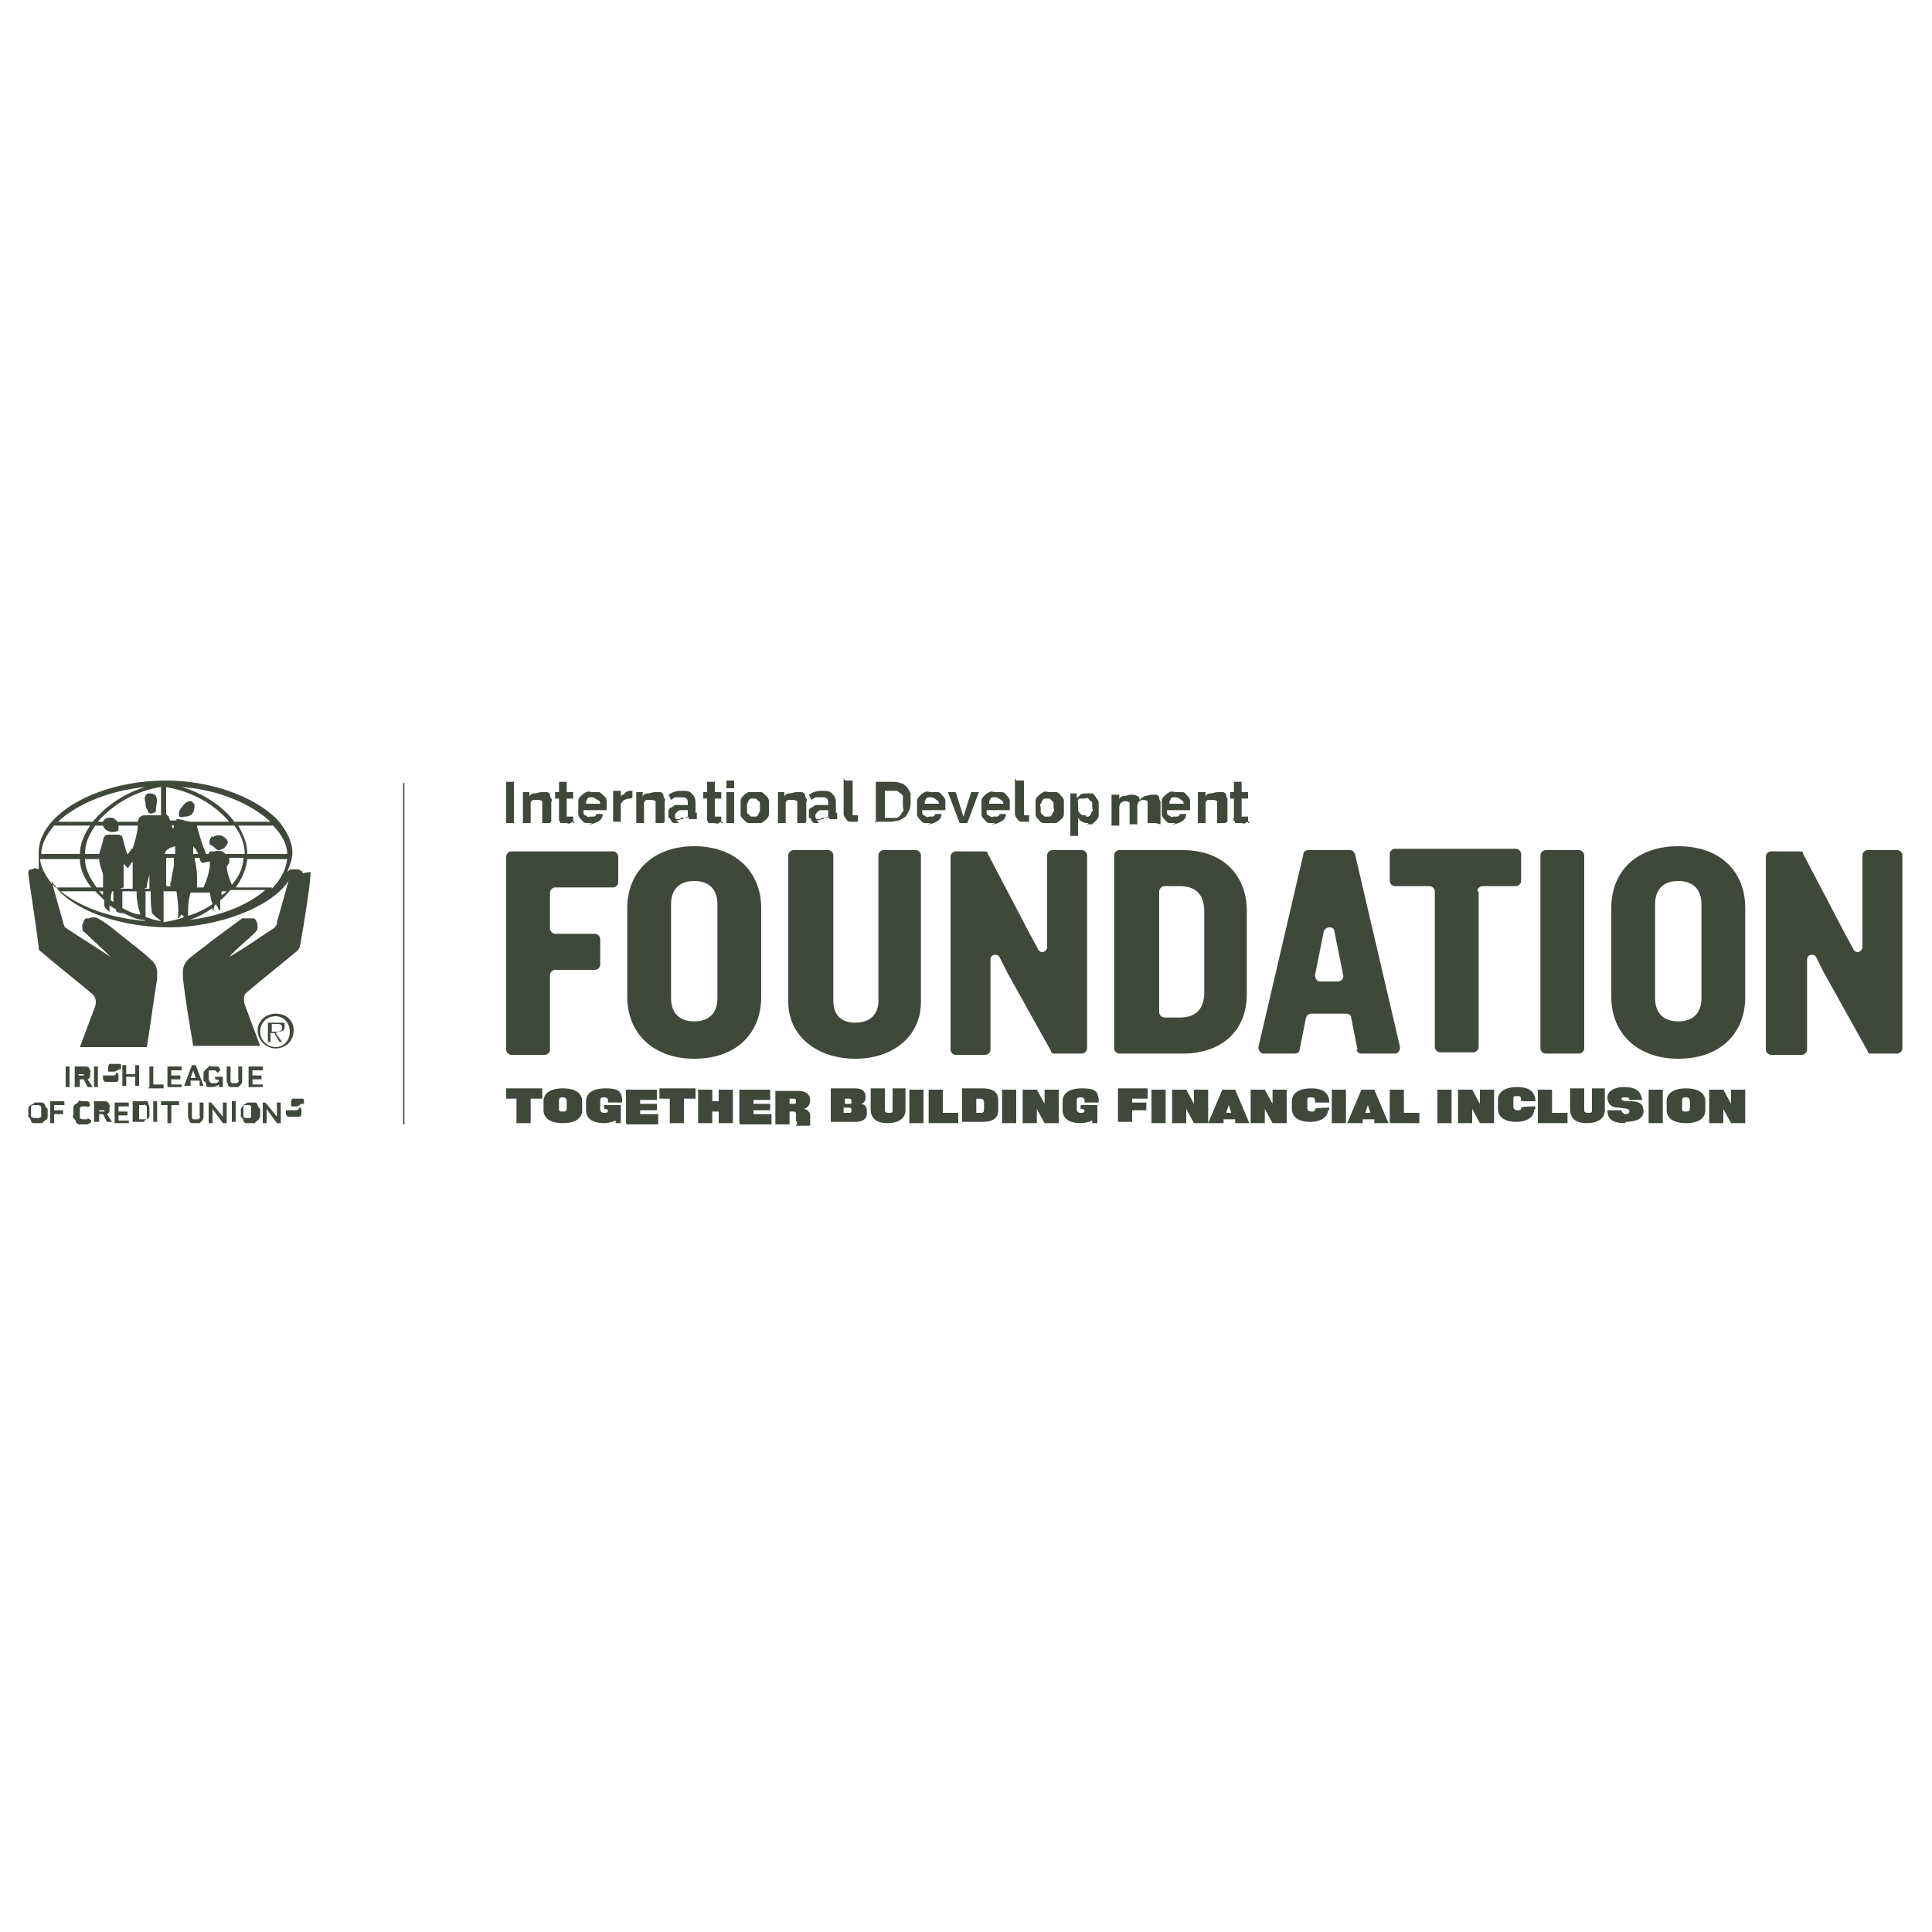 <svg xmlns="http://www.w3.org/2000/svg" viewBox="0 0 150 150"><defs><style>      .cls-1 {        fill: #40483c;      }    </style></defs><g><g id="Layer_2"><g id="Layer_1-2"><path class="cls-1" d="M39.3,63.9v-3.2h.6v3.2h-.6Z"></path><path class="cls-1" d="M42.7,63.9h-.6v-1.3c0-.2,0-.3,0-.4,0,0-.2-.1-.3-.1s-.1,0-.2,0c0,0-.1,0-.2,0,0,0-.1,0-.2.2,0,0,0,.1,0,.2v1.4h-.6v-2.4h.5v.4c0-.2.2-.3.4-.3.2,0,.3-.1.6-.1s.3,0,.4,0c0,0,.2.1.2.2,0,0,0,.2.1.3s0,.2,0,.3c0,0,0,1.5,0,1.5Z"></path><path class="cls-1" d="M44.6,63.8c0,0-.2,0-.3.1s-.2,0-.4,0-.2,0-.2,0c0,0-.1,0-.2,0,0,0,0-.1-.1-.2,0,0,0-.2,0-.3v-1.4h-.3v-.5h.3v-.8h.6v.8h.5v.5h-.5v1.2c0,0,0,.1,0,.2,0,0,0,0,.2,0s.1,0,.2,0c0,0,.1,0,.1,0v.5c.1,0,.1,0,.1,0Z"></path><path class="cls-1" d="M46,63.9c-.2,0-.4,0-.5,0-.2,0-.3-.2-.4-.3-.1-.1-.2-.2-.2-.4,0-.2,0-.3,0-.5s0-.3,0-.5c0-.2.1-.3.2-.4s.2-.2.4-.3.3,0,.5,0,.4,0,.5,0,.3.2.4.3.2.2.2.4c0,.2,0,.3,0,.5h0c0,.2,0,.2,0,.2h-1.8c0,0,0,.2,0,.2s0,.1.1.2c0,0,.1,0,.2.1s.2,0,.2,0c.1,0,.2,0,.3,0s.2-.1.2-.2h.5c0,.3-.2.5-.4.6-.2.1-.4.2-.7.2h0ZM46.6,62.5c0-.2,0-.3-.2-.4s-.3-.2-.4-.2-.2,0-.2,0c0,0-.1,0-.2.1,0,0,0,.1-.1.2,0,0,0,.2,0,.2h1.2Z"></path><path class="cls-1" d="M49,62c-.2,0-.3,0-.5.1-.1,0-.2.2-.3.3v1.4h-.6v-2.4h.6v.5c0,0,0-.2.2-.2,0,0,.1-.1.2-.2s.1,0,.2-.1c0,0,.1,0,.2,0h.1v.5h0Z"></path><path class="cls-1" d="M51.5,63.9h-.6v-1.3c0-.2,0-.3,0-.4,0,0-.2-.1-.3-.1s-.1,0-.2,0c0,0-.1,0-.2,0,0,0-.1,0-.2.2,0,0,0,.1,0,.2v1.4h-.6v-2.4h.5v.4c0-.2.2-.3.4-.3.2,0,.3-.1.6-.1s.3,0,.4,0c0,0,.2.1.2.2,0,0,0,.2.1.3s0,.2,0,.3c0,0,0,1.5,0,1.5Z"></path><path class="cls-1" d="M52.7,63.9c-.1,0-.2,0-.3,0s-.2,0-.3-.2-.1-.2-.2-.2c0,0,0-.2,0-.3s0-.2,0-.3c0,0,.1-.2.2-.2,0,0,.2-.1.3-.2.1,0,.3,0,.4,0s.2,0,.3,0c0,0,.2,0,.3,0h0c0-.3,0-.4-.1-.5s-.2-.1-.4-.1-.2,0-.4,0-.2.1-.4.2l-.2-.4c.3-.2.6-.3,1-.3s.6,0,.8.2.3.4.3.7v.7c0,0,0,.1,0,.1s0,0,.1,0v.5c0,0-.2,0-.3,0s-.2,0-.3,0c0,0,0-.1-.1-.2h0c-.1,0-.2.1-.4.2-.2,0-.3.1-.5.1h0ZM52.9,63.5c0,0,.2,0,.3,0s.2,0,.2-.1c0,0,0-.1,0-.2v-.3c0,0-.2,0-.2,0,0,0-.2,0-.2,0-.2,0-.3,0-.4.1,0,0-.2.2-.2.3s0,.2.1.3c0,0,.2,0,.3,0h0Z"></path><path class="cls-1" d="M56.1,63.8c0,0-.2,0-.3.1s-.2,0-.4,0-.2,0-.2,0c0,0-.1,0-.2,0,0,0,0-.1-.1-.2,0,0,0-.2,0-.3v-1.4h-.3v-.5h.3v-.8h.6v.8h.5v.5h-.5v1.2c0,0,0,.1,0,.2,0,0,0,0,.2,0s.1,0,.2,0c0,0,.1,0,.1,0v.5c.1,0,.1,0,.1,0Z"></path><path class="cls-1" d="M56.4,61.2v-.6h.6v.6h-.6ZM56.4,63.9v-2.4h.6v2.4h-.6Z"></path><path class="cls-1" d="M58.6,63.9c-.2,0-.4,0-.5,0s-.3-.2-.4-.3-.2-.2-.2-.4c0-.2,0-.3,0-.5s0-.3,0-.5.1-.3.2-.4.2-.2.4-.3c.2,0,.3,0,.5,0s.4,0,.5,0,.3.2.4.3.2.2.2.4c0,.2,0,.3,0,.5s0,.3,0,.5-.1.3-.2.4c-.1.1-.2.2-.4.3-.2,0-.3,0-.5,0h0ZM58,62.7c0,.1,0,.2,0,.3s0,.2.1.2c0,0,.1.1.2.2,0,0,.2,0,.2,0s.2,0,.2,0c0,0,.1,0,.2-.2,0,0,0-.1.1-.2,0,0,0-.2,0-.3s0-.2,0-.3c0,0,0-.2-.1-.2,0,0-.1-.1-.2-.2,0,0-.2,0-.2,0s-.2,0-.2,0c0,0-.1,0-.2.2s0,.1-.1.2c0,0,0,.2,0,.3h0Z"></path><path class="cls-1" d="M62.5,63.9h-.6v-1.3c0-.2,0-.3,0-.4,0,0-.2-.1-.3-.1s-.1,0-.2,0c0,0-.1,0-.2,0,0,0-.1,0-.2.2,0,0,0,.1,0,.2v1.4h-.6v-2.4h.5v.4c0-.2.2-.3.4-.3.2,0,.3-.1.6-.1s.3,0,.4,0c0,0,.2.1.2.2,0,0,0,.2.1.3s0,.2,0,.3c0,0,0,1.5,0,1.5Z"></path><path class="cls-1" d="M63.6,63.9c-.1,0-.2,0-.3,0s-.2,0-.3-.2-.1-.2-.2-.2c0,0,0-.2,0-.3s0-.2,0-.3c0,0,.1-.2.2-.2,0,0,.2-.1.3-.2.1,0,.3,0,.4,0s.2,0,.3,0c0,0,.2,0,.3,0h0c0-.3,0-.4-.1-.5s-.2-.1-.4-.1-.2,0-.4,0-.2.1-.4.2l-.2-.4c.3-.2.6-.3,1-.3s.6,0,.8.2c.2.2.3.4.3.7v.7c0,0,0,.1,0,.1s0,0,.1,0v.5c0,0-.2,0-.3,0s-.2,0-.3,0c0,0,0-.1-.1-.2h0c-.1,0-.2.1-.4.2-.2,0-.3.1-.5.1h0ZM63.8,63.5c0,0,.2,0,.3,0,0,0,.2,0,.2-.1,0,0,0-.1,0-.2v-.3c0,0-.2,0-.2,0s-.2,0-.2,0c-.2,0-.3,0-.4.1,0,0-.2.2-.2.3s0,.2.1.3c0,0,.2,0,.3,0h0Z"></path><path class="cls-1" d="M65.6,60.6h.6v2.5c0,0,0,.2,0,.2,0,0,0,0,.2,0s0,0,.1,0c0,0,0,0,.1,0v.5s0,0-.2,0c-.1,0-.2,0-.3,0-.2,0-.3,0-.4-.2,0,0-.2-.2-.2-.4v-2.8h0Z"></path><path class="cls-1" d="M68,63.9v-3.2h1.2c.3,0,.5,0,.7.1.2,0,.4.2.5.3s.2.3.3.5c0,.2,0,.4,0,.6s0,.5-.1.7-.2.4-.3.5-.3.2-.5.3c-.2,0-.4.1-.7.1h-1.2ZM70.1,62.3c0-.2,0-.3,0-.4,0-.1,0-.2-.2-.3,0,0-.2-.2-.3-.2-.1,0-.2,0-.4,0h-.5v2.1h.5c.2,0,.3,0,.4,0,.1,0,.2-.1.3-.2s.1-.2.2-.3,0-.3,0-.4Z"></path><path class="cls-1" d="M72.3,63.9c-.2,0-.4,0-.5,0-.2,0-.3-.2-.4-.3-.1-.1-.2-.2-.2-.4,0-.2,0-.3,0-.5s0-.3,0-.5c0-.2.1-.3.2-.4s.2-.2.4-.3.3,0,.5,0,.4,0,.5,0c.2,0,.3.2.4.3s.2.2.2.4c0,.2,0,.3,0,.5h0c0,.2,0,.2,0,.2h-1.8c0,0,0,.2,0,.2s0,.1.1.2c0,0,.1,0,.2.1s.2,0,.2,0c.1,0,.2,0,.3,0,.1,0,.2-.1.2-.2h.5c0,.3-.2.5-.4.6-.2.1-.4.2-.7.2h0ZM72.9,62.5c0-.2,0-.3-.2-.4-.1-.1-.3-.2-.4-.2s-.2,0-.2,0c0,0-.1,0-.2.1,0,0,0,.1-.1.2,0,0,0,.2,0,.2,0,0,1.2,0,1.2,0Z"></path><path class="cls-1" d="M74.5,63.9l-.9-2.4h.6l.6,1.9.6-1.9h.6l-.9,2.4h-.7Z"></path><path class="cls-1" d="M77.3,63.9c-.2,0-.4,0-.5,0-.2,0-.3-.2-.4-.3-.1-.1-.2-.2-.2-.4s0-.3,0-.5,0-.3,0-.5c0-.2.1-.3.2-.4s.2-.2.4-.3.3,0,.5,0,.4,0,.5,0c.2,0,.3.2.4.3s.2.2.2.4c0,.2,0,.3,0,.5h0c0,.2,0,.2,0,.2h-1.8c0,0,0,.2,0,.2s0,.1.1.2c0,0,.1,0,.2.1s.2,0,.2,0c.1,0,.2,0,.3,0,.1,0,.2-.1.2-.2h.5c0,.3-.2.5-.4.6-.2.1-.4.2-.7.2h0ZM77.9,62.5c0-.2,0-.3-.2-.4-.1-.1-.3-.2-.4-.2s-.2,0-.2,0c0,0-.1,0-.2.1,0,0,0,.1-.1.2,0,0,0,.2,0,.2,0,0,1.2,0,1.2,0Z"></path><path class="cls-1" d="M78.9,60.6h.6v2.5c0,0,0,.2,0,.2,0,0,0,0,.2,0s0,0,.1,0c0,0,0,0,.1,0v.5s0,0-.2,0c-.1,0-.2,0-.3,0-.2,0-.3,0-.4-.2,0,0-.2-.2-.2-.4v-2.8h0Z"></path><path class="cls-1" d="M81.5,63.9c-.2,0-.4,0-.5,0-.2,0-.3-.2-.4-.3s-.2-.2-.2-.4c0-.2,0-.3,0-.5s0-.3,0-.5.1-.3.2-.4.2-.2.4-.3.3,0,.5,0,.4,0,.5,0c.2,0,.3.2.4.3s.2.2.2.4c0,.2,0,.3,0,.5s0,.3,0,.5-.1.3-.2.4c-.1.1-.2.2-.4.3-.2,0-.3,0-.5,0h0ZM80.8,62.7c0,.1,0,.2,0,.3,0,0,0,.2.1.2,0,0,.1.1.2.2,0,0,.2,0,.2,0s.2,0,.2,0c0,0,.1,0,.2-.2,0,0,0-.1.1-.2s0-.2,0-.3,0-.2,0-.3c0,0,0-.2-.1-.2,0,0-.1-.1-.2-.2,0,0-.2,0-.2,0s-.2,0-.2,0c0,0-.1,0-.2.2s0,.1-.1.2,0,.2,0,.3h0Z"></path><path class="cls-1" d="M84.5,63.9c-.2,0-.3,0-.5-.1s-.2-.2-.3-.3v1.4h-.6v-3.3h.5v.4c0-.1.2-.2.3-.3s.3-.1.5-.1.3,0,.4,0c.1,0,.2.2.3.3,0,.1.2.2.2.4,0,.2,0,.3,0,.5s0,.3,0,.5c0,.2-.1.3-.2.4s-.2.2-.3.3c-.1,0-.3,0-.4,0h0ZM84.3,63.4c0,0,.2,0,.2,0s.1,0,.2-.2c0,0,0-.1.1-.2s0-.2,0-.3,0-.2,0-.3c0,0,0-.2-.1-.2s-.1-.1-.2-.2-.2,0-.3,0-.1,0-.2,0c0,0-.1,0-.2,0,0,0,0,0-.1.1s0,0,0,.2v.6c0,.1.1.2.2.3s.2.1.4.1h0Z"></path><path class="cls-1" d="M89.7,63.9h-.6v-1.3c0-.2,0-.3,0-.4,0,0-.2-.1-.3-.1s-.2,0-.3.1c-.1,0-.2.2-.2.4v1.4h-.6v-1.3c0-.2,0-.3,0-.4,0,0-.2-.1-.3-.1s-.2,0-.3.1c-.1,0-.2.2-.2.4v1.4h-.6v-2.4h.6v.4c0-.2.2-.3.4-.3.2,0,.3-.1.5-.1s.3,0,.5.1c.1,0,.2.2.2.4,0-.2.2-.3.4-.4.2,0,.3-.1.5-.1s.3,0,.4,0c0,0,.2.1.2.2s0,.2.1.3c0,.1,0,.2,0,.3v1.5h0Z"></path><path class="cls-1" d="M91.3,63.9c-.2,0-.4,0-.5,0-.2,0-.3-.2-.4-.3-.1-.1-.2-.2-.2-.4,0-.2,0-.3,0-.5s0-.3,0-.5c0-.2.1-.3.2-.4s.2-.2.4-.3.3,0,.5,0,.4,0,.5,0c.2,0,.3.2.4.3s.2.2.2.4c0,.2,0,.3,0,.5h0c0,.2,0,.2,0,.2h-1.8c0,0,0,.2,0,.2s0,.1.1.2c0,0,.1,0,.2.1s.2,0,.2,0c.1,0,.2,0,.3,0,.1,0,.2-.1.2-.2h.5c0,.3-.2.5-.4.6-.2.1-.4.2-.7.2h0ZM91.9,62.5c0-.2,0-.3-.2-.4-.1-.1-.3-.2-.4-.2s-.2,0-.2,0c0,0-.1,0-.2.1,0,0,0,.1-.1.2,0,0,0,.2,0,.2,0,0,1.2,0,1.2,0Z"></path><path class="cls-1" d="M95.1,63.9h-.6v-1.3c0-.2,0-.3,0-.4,0,0-.2-.1-.3-.1s-.1,0-.2,0c0,0-.1,0-.2,0,0,0-.1,0-.2.2,0,0,0,.1,0,.2v1.4h-.6v-2.4h.6v.4c0-.2.2-.3.4-.3.2,0,.3-.1.6-.1s.3,0,.4,0c0,0,.2.1.2.2s0,.2.1.3c0,.1,0,.2,0,.3v1.5Z"></path><path class="cls-1" d="M97,63.8c0,0-.2,0-.3.1s-.2,0-.4,0-.2,0-.2,0c0,0-.1,0-.2,0,0,0,0-.1-.1-.2s0-.2,0-.3v-1.4h-.3v-.5h.3v-.8h.6v.8h.5v.5h-.5v1.2c0,0,0,.1,0,.2,0,0,0,0,.2,0s.1,0,.2,0c0,0,.1,0,.1,0v.5c.1,0,.1,0,.1,0Z"></path><path class="cls-1" d="M41.2,85.3v1.9h-1.1v-1.9h-.8v-.8h2.8v.8h-.8,0Z"></path><path class="cls-1" d="M45.2,86.2c0,.6-.5,1-1.5,1s-1.5-.4-1.5-1v-.7c0-.6.5-1,1.5-1s1.5.4,1.5,1c0,0,0,.2,0,.3v.3h0ZM44,85.5c0-.2-.1-.3-.3-.3s-.3,0-.3.3v.3c0,0,0,.3,0,.3,0,.2.1.2.3.2s.3,0,.3-.3v-.6h0Z"></path><path class="cls-1" d="M47.8,87.2v-.2c-.2.1-.6.2-.9.2-.8,0-1.4-.3-1.4-1,0,0,0-.2,0-.4v-.3c0-.6.5-1,1.5-1s1.2.2,1.3.8c0,0,0,.3,0,.3h-1.1s0-.1,0-.2c0-.1-.1-.2-.3-.2s-.3,0-.3.3v.3c0,0,0,.3,0,.3,0,.2.1.3.3.3s.3,0,.3-.2h0c0-.1-.3-.1-.3-.1v-.3h1.3v.6c0,.3,0,.8,0,.8h-.5Z"></path><path class="cls-1" d="M48.6,87.2v-2.6h2.4v.8h-1.3v.3h1.3v.5h-1.3v.3h1.4v.8h-2.4Z"></path><path class="cls-1" d="M53.1,85.3v1.9h-1.1v-1.9h-.8v-.8h2.8v.8h-.8,0Z"></path><path class="cls-1" d="M55.8,87.2v-.9h-.5v.9h-1.1v-2.6h1.1v.9h.5v-.9h1.1v2.6h-1.1Z"></path><path class="cls-1" d="M57.4,87.2v-2.6h2.4v.8h-1.3v.3h1.3v.5h-1.3v.3h1.4v.8h-2.4Z"></path><path class="cls-1" d="M61.9,87.2s0,0-.1-.2c0-.1,0-.4,0-.5,0-.2-.1-.2-.2-.2h-.3v1h-1.1v-2.6h1.8c.6,0,.9.3.9.7s-.2.6-.5.7h0c.3,0,.5.3.5.5,0,.2,0,.4,0,.6,0,0,0,.1,0,.2h0s-1.1,0-1.1,0h0ZM61.8,85.4c0,0,0-.1-.2-.1h-.3v.4h.3c.1,0,.2,0,.2-.1h0Z"></path><path class="cls-1" d="M67.3,86.5c0,.4-.4.6-.8.6h-2v-2.6h1.9c.6,0,.8.3.8.6h0v.2c0,.2-.2.4-.4.4.3,0,.5.2.5.5h0v.3h0ZM66.1,85.4c0,0,0-.1-.2-.1h-.3v.4h.3c.1,0,.2,0,.2,0,0,0,0,0,0,0h0c0,0,0,0,0,0ZM66.1,86.1c0,0,0-.1-.2-.1h-.4v.4h.4c.1,0,.2,0,.2-.1h0v-.2Z"></path><path class="cls-1" d="M68.9,87.2c-.9,0-1.3-.4-1.3-1.1v-1.6h1.1v1.6c0,.2,0,.3.3.3s.3,0,.3-.3v-1.6h1v1.7c0,.6-.5,1-1.4,1Z"></path><path class="cls-1" d="M70.6,87.2v-2.6h1.1v2.6h-1.1Z"></path><path class="cls-1" d="M72.1,87.2v-2.6h1.1v1.8h1.2v.8s-2.3,0-2.3,0Z"></path><path class="cls-1" d="M77.5,86.2c0,.6-.4.9-1.2.9h-1.6v-2.6h1.6c.8,0,1.2.3,1.2.9,0,0,0,.2,0,.4s0,.4,0,.4h0ZM76.4,85.6c0-.2-.1-.3-.3-.3h-.3v1.1h.3c.2,0,.3,0,.3-.3v-.2c0,0,0-.2,0-.2Z"></path><path class="cls-1" d="M77.8,87.2v-2.6h1.1v2.6h-1.1Z"></path><path class="cls-1" d="M81.1,87.2l-.6-1.1v1.1h-1.1v-2.6h1.1l.6,1.1v-1.1h1.1v2.6h-1.1Z"></path><path class="cls-1" d="M84.8,87.2v-.2c-.2.1-.6.2-.9.2-.8,0-1.4-.3-1.4-1,0,0,0-.2,0-.4v-.3c0-.6.5-1,1.5-1s1.2.2,1.3.8c0,0,0,.3,0,.3h-1.1s0-.1,0-.2c0-.1-.1-.2-.3-.2s-.3,0-.3.3v.3c0,0,0,.3,0,.3,0,.2.1.3.3.3s.3,0,.3-.2h0c0-.1-.3-.1-.3-.1v-.3h1.3v.6c0,.3,0,.8,0,.8h-.5Z"></path><path class="cls-1" d="M87.9,85.3v.3h1.1v.6h-1.1v.9h-1.1v-2.6h2.3v.8h-1.2Z"></path><path class="cls-1" d="M89.4,87.2v-2.6h1.1v2.6h-1.1Z"></path><path class="cls-1" d="M92.7,87.2l-.6-1.1v1.1h-1.1v-2.6h1.1l.6,1.1v-1.1h1.1v2.6h-1.1Z"></path><path class="cls-1" d="M95.9,87.2v-.3h-.9v.3h-1.2l1.1-2.6h1l1.1,2.6h-1.1ZM95.4,85.8l-.2.6h.4l-.2-.6Z"></path><path class="cls-1" d="M98.8,87.2l-.6-1.1v1.1h-1.1v-2.6h1.1l.6,1.1v-1.1h1.1v2.6h-1.1Z"></path><path class="cls-1" d="M103.1,86.2c0,.5-.5.9-1.4.9s-1.4-.4-1.4-1c0,0,0-.2,0-.3v-.3c0-.6.5-1,1.5-1s1.3.4,1.4.9c0,0,0,.2,0,.2h-1.1c0-.3,0-.4-.3-.4s-.3,0-.3.3v.5c0,.2.1.3.3.3s.3,0,.3-.2h0c0-.1,1.1-.1,1.1-.1v.2h0Z"></path><path class="cls-1" d="M103.4,87.2v-2.6h1.1v2.6h-1.1Z"></path><path class="cls-1" d="M106.7,87.2v-.3h-.9v.3h-1.2l1.1-2.6h1l1.1,2.6h-1.1ZM106.2,85.8l-.2.6h.4l-.2-.6Z"></path><path class="cls-1" d="M107.9,87.2v-2.6h1.1v1.8h1.2v.8s-2.3,0-2.3,0Z"></path><path class="cls-1" d="M111.6,87.2v-2.6h1.1v2.6h-1.1Z"></path><path class="cls-1" d="M114.9,87.2l-.6-1.1v1.1h-1.1v-2.6h1.1l.6,1.1v-1.1h1.1v2.6h-1.1Z"></path><path class="cls-1" d="M119.1,86.2c0,.5-.5.9-1.4.9s-1.4-.4-1.4-1v-.7c0-.6.5-1,1.5-1s1.3.4,1.4.9c0,0,0,.2,0,.2h-1.1c0-.3,0-.4-.3-.4s-.3,0-.3.3v.5c0,.2.1.3.3.3s.3,0,.3-.2h0c0-.1,1.1-.1,1.1-.1v.2h0Z"></path><path class="cls-1" d="M119.4,87.2v-2.6h1.1v1.8h1.2v.8s-2.3,0-2.3,0Z"></path><path class="cls-1" d="M123.2,87.2c-.9,0-1.3-.4-1.3-1.1v-1.6h1.1v1.6c0,.2,0,.3.3.3s.3,0,.3-.3v-1.6h1v1.7c0,.6-.5,1-1.4,1Z"></path><path class="cls-1" d="M126.2,87.2c-1,0-1.4-.3-1.4-1h1.1c0,.2.2.3.3.3s.3,0,.3-.2,0-.2-.8-.3c-.7,0-.9-.4-.9-.8s.4-.8,1.3-.8,1.3.3,1.4,1h-1c0-.2-.1-.2-.3-.2s-.3,0-.3.1c0,.1,0,.2.7.2.8,0,1,.3,1,.8s-.5.8-1.4.8h0Z"></path><path class="cls-1" d="M128,87.2v-2.6h1.1v2.6s-1.1,0-1.1,0Z"></path><path class="cls-1" d="M132.4,86.2c0,.6-.5,1-1.5,1s-1.5-.4-1.5-1v-.7c0-.6.5-1,1.5-1s1.5.4,1.5,1c0,0,0,.2,0,.3v.3h0ZM131.2,85.5c0-.2-.1-.3-.3-.3s-.3,0-.3.3v.3c0,0,0,.3,0,.3,0,.2.1.2.3.2s.3,0,.3-.3v-.6h0Z"></path><path class="cls-1" d="M134.4,87.2l-.6-1.1v1.1h-1.1v-2.6h1.1l.6,1.1v-1.1h1.1v2.6h-1.1Z"></path><path class="cls-1" d="M21.4,78.9c.6,0,1.1.5,1.1,1.2s-.5,1.2-1.1,1.2-1.2-.5-1.2-1.2.5-1.2,1.2-1.2M21.4,78.7c-.8,0-1.4.6-1.4,1.3s.6,1.4,1.4,1.4,1.4-.6,1.4-1.4-.6-1.3-1.4-1.3M21.6,80.1c.3,0,.5-.1.5-.4s0-.3-.2-.3c-.1,0-.2,0-.4,0h-.7v1.5h.2v-.7h.3l.4.7h.2l-.5-.7h0ZM21.1,80v-.5h.4c.2,0,.4,0,.4.3s-.3.3-.5.3c0,0-.3,0-.3,0Z"></path><path class="cls-1" d="M14.3,63.4c.2,0,.4,0,.6-.2.2-.2.2-.5.2-.7,0-.1-.2-.3-.3-.3-.3,0-.5.2-.7.5-.1.1-.2.3-.2.4,0,.1,0,.3,0,.3.1,0,.2.1.4,0M11.5,63c0,.2.3.2.4.1.1,0,.2,0,.2-.2,0-.4.2-.7,0-1.1-.1-.2-.4-.2-.6-.2-.3.1-.3.5-.2.7,0,.2,0,.4.1.5M16.5,64.9c-.2.2-.3.4-.2.7,0,0,.2,0,.2.1.1,0,.2.2.4.3.1,0,.2,0,.4-.1.1,0,.2-.2.3-.3.2-.2,0-.5-.2-.6-.2-.2-.6-.2-.9,0M23.5,67.8c0-.2-.2-.2-.3-.3-.2,0-.4,0-.6,0-.1,0-.2.1-.3.2.2-.5.4-1,.4-1.5,0-.8-.4-1.7-1.2-2.6-1.8-1.8-5.2-3-8.6-3-5.3,0-9.9,2.6-9.9,5.6s.1,1,.3,1.5c0,0-.2-.2-.2-.2-.2,0-.4-.2-.6,0-.2,0-.3,0-.3.3,0,.3.6,4,.8,5.7,0,.2,0,.3.2.4,1.4,1.2,2.7,2.2,4,3.3.2.2.3.5.2.9,0,0-1.2,3.2-1.2,3.2h5.2c.3-1.8.5-3.5.8-5.3,0-.2,0-.4,0-.5,0-.4-.2-.8-.5-1-.6-.6-1.2-1-1.8-1.5-.8-.6-1.4-1.2-2.3-1.7-.2-.1-.5-.1-.7,0,0,0-.1,0-.2,0,0,0-.2.1-.2.2,0,.2-.2.3-.1.5,0,.2,0,.3.2.4.7.7,1.3,1.2,2,1.9,0,0,0,.1,0,0-1.2-.8-2.2-1.4-3.4-2.2,0,0-.2-.1-.2-.2,0,0-.1-.2-.1-.3-.3-1.1-.6-2.1-.9-3.2.2.3.4.5.6.8,1.7,1.7,5,2.8,8.6,2.8s7.8-1.5,9.2-3.6c-.3,1.1-.6,2.1-.9,3.2,0,.1,0,.2-.1.3,0,0-.1.2-.2.2-1.2.8-2.2,1.5-3.4,2.2,0,0-.1,0,0,0,.6-.7,1.3-1.2,2-1.9.1-.1.2-.2.2-.4,0-.2,0-.3-.1-.5,0,0-.1-.2-.2-.2,0,0-.1,0-.2,0-.2,0-.5,0-.7,0-.8.6-1.5,1.1-2.3,1.7-.6.5-1.2.9-1.8,1.4-.3.3-.5.6-.5,1,0,.2,0,.4,0,.5.2,1.8.5,3.5.8,5.3,1.7,0,3.5,0,5.2,0,0,0-1.2-3.2-1.2-3.2-.1-.4-.1-.7.1-.9,1.4-1.2,2.7-2.2,4-3.3.1-.1.2-.3.2-.4.3-1.6.9-5.4.8-5.7M11.3,61.1c-1.7.5-3.1,1.5-4.1,2.7h-2.7c1.4-1.3,3.8-2.4,6.8-2.7M10.6,69.2c0,.6.1,1.2.3,1.8h0c-.5,0-1-.3-1.4-.5,0-.1,0-.2,0-.4,0-.3,0-.6,0-.9h0s1.1,0,1.1,0h0ZM9.6,68.9c0-.6,0-1.2,0-1.8,0,0,0,0,0,0,.1,0,.2.2.3.3,0,0,0,0,0,0,.1,0,.1-.2.2-.2,0-.1.1-.2.2-.3,0,.1,0,.3,0,.4,0,.6,0,1.2,0,1.7h-1ZM10.2,65.9c0,0-.2.4-.3.4s0-.1-.1-.2c-.1-.4-.2-.7-.3-1.1,0-.1-.2-.2-.3-.2-.3,0-.5,0-.8,0-.3,0-.4.3-.4.5-.1.3-.2.7-.3,1h-1.1c0-.8.3-1.5.8-2.2h.6c.1.3.3.4.6.5.2,0,.6,0,.6-.2,0,0,0-.2,0-.3h1.5c0,.4-.2,1.2-.4,1.8M8.9,70.1c-.1,0-.2-.2-.3-.2,0-.2,0-.4.1-.7,0,0,0,0,0,0h.1s0,0,0,0c0,.3,0,.6,0,.9M8,69.2c0,0,0,.2,0,.3,0,0-.2-.2-.3-.3h.3ZM7.5,68.9c-.5-.7-.9-1.4-.9-2.2h1.1c0,.4.2.8.3,1.2,0,0,0,.2,0,.2,0,.3,0,.5,0,.8,0,0-.5,0-.5,0ZM3.2,66.3c0-.7.4-1.5,1-2.2h2.8c-.5.7-.8,1.5-.8,2.2h0s-3.1,0-3.1,0h0M4.3,68.9c-.7-.7-1.1-1.5-1.2-2.2h3.1c0,.8.4,1.6.9,2.2h-2.8ZM4.7,69.2h2.7c.2.2.4.4.7.7,0,.2,0,.3,0,.4,0,.2.3.4.4.5,0-.2,0-.3,0-.5.2.1.3.2.5.3,0,0,0,.2.1.2.2.1.3.1.5.1.4.2.8.4,1.3.5,0,0,0,0,0,0,.1,0,.3,0,.4.1-2.7-.2-5.2-1.1-6.7-2.4M12.5,71.5c-.4,0-.8-.2-1.2-.3,0,0,0,0,0,0,0-.5,0-1,0-1.5,0-.2,0-.3,0-.5h.4c0,.6,0,1.1.1,1.7.2.2.4.4.6.5h0c0,0,0,0,0,0ZM11.4,68.9c0-.3.1-.6.2-1,0,0,0,0,0,0,0,0,0,.2,0,.3,0,.3,0,.5,0,.8h-.4ZM12.5,63.3c-.4,0-.8,0-1.2,0-.2,0-.3,0-.5.2,0,0-.1.2-.1.3h-1.6c-.1-.2-.4-.4-.7-.3-.2,0-.4.2-.4.3h-.4c1.1-1.3,2.9-2.4,4.9-2.7v2.2h0ZM21.2,64.1c.7.7,1.1,1.5,1.1,2.2h0s-3.1,0-3.1,0h0c0-.8-.3-1.5-.7-2.2h2.8s0,0,0,0ZM17.6,67.3c0,0,.1-.2.2-.3,0-.1,0-.2,0-.4h1.1c0,.8-.4,1.5-.9,2.1-.2-.5-.4-1-.4-1.5M17.6,69.2c-.1.1-.2.2-.4.3,0-.1,0-.2,0-.3,0,0,0,0,.2,0,0,0,.2,0,.2,0ZM17.5,66.3s0,0,0,0c0,0-.1-.1-.2-.2-.2,0-.4-.1-.6,0-.1,0-.2,0-.3,0s-.2.1-.2.2h-.2c-.3-.7-.5-1.4-.7-2.1,0,0,0,0,0-.1h2.9c.5.7.8,1.4.8,2.2h-1.3s0,0,0,0ZM15.3,68.5c0-.1,0-.2,0-.4,0-.5-.1-1-.2-1.5h.4c0,0,0,.2.1.3.1.2.4,0,.6,0,0,0,.1,0,.1,0,0,.7-.2,1.3-.5,2h-.7c0,0,.1,0,.2,0,0,0,0-.2,0-.3M15,66.3c0-.2,0-.4,0-.6,0,0,0,0,0,0,0,0,.1.2.2.2,0,.1.1.2.2.4,0,0-.3,0-.3,0ZM16.3,69.2c0,.3.1.7.2,1-.6.4-1.2.7-1.9.9,0-.6,0-1.2.2-1.8h0c0,0,1.6,0,1.6,0h0ZM21,63.8h-2.8c-.9-1.2-2.4-2.2-4.1-2.7,2.8.2,5.4,1.3,6.9,2.7M12.8,61.1c2.1.3,3.9,1.4,5,2.7h-2.8s0,0-.1,0c-.4,0-.8-.2-1.1-.2,0,0,0,0-.1,0,0,0,0,0,0,.1h-.5c0-.1-.1-.2-.1-.3,0,0-.1-.1-.2-.2v-2.2h0ZM13.5,64.1s0,0,0,.1c0,0,0,.1-.1.1,0,0,0-.1-.1-.2,0,0,.3,0,.3,0ZM12.8,66.3c0-.3.4-.5.8-.6,0,0,0,0,0,0,0,0,0,.3,0,.6h-.8s0,0,0,0ZM12.8,66.6h.7c0,.2,0,.4,0,.5,0,.3-.2,1-.2,1.2,0,.2-.2.4,0,.5.1,0,.2,0,.4,0h-.8v-2.2h0ZM12.8,69.2h.9c.1.7.2,1.4.1,2.1.1,0,.2-.2.3-.3,0,0,.1.1.2.2-.5.2-1,.3-1.6.4v-2.4h0ZM14.1,71.6c.9-.2,1.7-.6,2.4-1.1h0c0,0,0,.2,0,.2s.1,0,.1-.1c0-.1,0-.3.2-.4h0c0,0,0,.2.1.2,0,0,0,.2.2.3,0-.2,0-.5,0-.8.3-.2.5-.5.8-.8h2.7c-1.5,1.3-3.9,2.2-6.7,2.4M21.1,68.9h0s-2.8,0-2.8,0c.5-.7.8-1.4.9-2.2h3.1c-.1.8-.5,1.6-1.2,2.3"></path><path class="cls-1" d="M5.1,84.4v-1.6h.3v1.6h-.3Z"></path><path class="cls-1" d="M5.8,84.4v-1.6h.7c0,0,.1,0,.2,0,0,0,.1,0,.2.1s0,.1.1.2,0,.1,0,.2c0,.1,0,.2,0,.3,0,0-.1.2-.2.2l.4.6h-.4l-.3-.6h-.3v.6h-.3,0ZM6.1,83.5h.4s0,0,0,0c0,0,0,0,0,0,0,0,0,0,0,0,0,0,0,0,0,0s0,0,0-.1c0,0,0,0,0,0,0,0,0,0,0,0,0,0,0,0,0,0h-.4s0,.5,0,.5Z"></path><path class="cls-1" d="M7.3,84.4v-1.6h.3v1.6h-.3Z"></path><path class="cls-1" d="M8.9,83.2s0,0,0,0c0,0,0,0-.1,0,0,0,0,0-.1,0,0,0-.1,0-.1,0,0,0-.1,0-.2,0,0,0,0,0,0,.1s0,0,0,0c0,0,0,0,0,0s0,0,.1,0c0,0,.1,0,.2,0,0,0,.1,0,.2,0,0,0,.1,0,.2,0,0,0,0,0,.1.1,0,0,0,.1,0,.2s0,.2,0,.2c0,0,0,.1-.1.2,0,0-.1,0-.2,0,0,0-.1,0-.2,0-.1,0-.2,0-.4,0s-.2,0-.3-.2v-.3c.1,0,.2,0,.2,0,0,0,0,0,.1,0,0,0,.1,0,.2,0,0,0,.1,0,.2,0,.2,0,.3,0,.3-.2s0,0,0,0c0,0,0,0,0,0,0,0,0,0-.1,0,0,0-.1,0-.2,0,0,0-.1,0-.2,0s-.1,0-.1,0c0,0,0,0,0-.1s0,0,0-.2,0-.2,0-.2,0-.1.1-.2c0,0,.1,0,.2,0s.1,0,.2,0c.1,0,.2,0,.3,0,.1,0,.2,0,.2.1v.3c-.1,0-.1,0-.1,0Z"></path><path class="cls-1" d="M10.8,82.7v1.6h-.3v-.7h-.7v.7h-.3v-1.6h.3v.7h.7v-.7h.3Z"></path><path class="cls-1" d="M11.6,84.4v-1.6h.3v1.4h.8v.3h-1.2Z"></path><path class="cls-1" d="M14.1,84.1v.3h-1.1v-1.6h1.1v.3h-.8v.4h.7v.3h-.7v.4h.8Z"></path><path class="cls-1" d="M14.9,82.7h.3l.6,1.6h-.3v-.4h-.7v.4h-.5s.6-1.6.6-1.6ZM15.2,83.7l-.2-.6-.2.6h.5Z"></path><path class="cls-1" d="M17,84.2c-.1.1-.3.2-.5.2s-.2,0-.3,0-.2,0-.2-.2-.1-.2-.2-.3c0,0,0-.2,0-.3s0-.2,0-.3.1-.2.2-.3.2-.1.2-.2.2,0,.3,0,.3,0,.4,0c.1,0,.2.2.2.3l-.2.2c0,0-.1-.1-.2-.2,0,0-.2,0-.2,0s-.1,0-.2,0c0,0-.1,0-.1.1,0,0,0,.1,0,.2s0,.1,0,.2,0,.2,0,.2c0,0,0,.1.1.2,0,0,0,0,.1.1,0,0,.1,0,.2,0,.2,0,.3,0,.4-.2h0c0-.1-.3-.1-.3-.1v-.2h.6v.8h-.3v-.2h0Z"></path><path class="cls-1" d="M18.2,84.1c0,0,.1,0,.2,0,0,0,0,0,.1-.1s0-.1,0-.2c0,0,0-.1,0-.2v-.8h.3v.8c0,.1,0,.2,0,.3s0,.2-.1.3c0,0-.1.1-.2.2,0,0-.2,0-.3,0s-.2,0-.3,0-.2-.1-.2-.2c0,0-.1-.2-.1-.3,0,0,0-.2,0-.3v-.8h.3v.8c0,0,0,.1,0,.2,0,0,0,.1,0,.2,0,0,0,0,.1.1,0,0,.1,0,.2,0h0Z"></path><path class="cls-1" d="M20.4,84.1v.3h-1.1v-1.6h1.1v.3h-.8v.4h.7v.3h-.7v.4s.8,0,.8,0Z"></path><path class="cls-1" d="M2.9,87.2c-.1,0-.2,0-.3,0s-.2-.1-.2-.2-.1-.2-.2-.3c0,0,0-.2,0-.3s0-.2,0-.3,0-.2.2-.3c0,0,.2-.1.3-.2,0,0,.2,0,.3,0s.2,0,.3,0c0,0,.2.1.2.2s.1.2.2.3c0,0,0,.2,0,.3s0,.2,0,.3,0,.2-.2.3c0,0-.2.1-.2.2,0,0-.2,0-.3,0h0ZM2.4,86.3c0,0,0,.1,0,.2s0,.1,0,.2c0,0,0,0,.2.1,0,0,.1,0,.2,0s.2,0,.2,0c0,0,.1,0,.2-.1,0,0,0-.1,0-.2s0-.1,0-.2,0-.1,0-.2,0-.1,0-.2c0,0,0,0-.2-.1,0,0-.1,0-.2,0s-.2,0-.2,0c0,0-.1,0-.2.1,0,0,0,.1,0,.2s0,.1,0,.2h0Z"></path><path class="cls-1" d="M3.9,87.1v-1.6h1.1v.3h-.8v.4h.7v.3h-.7v.7h-.3Z"></path><path class="cls-1" d="M5.7,86.3c0,0,0-.2,0-.3,0,0,0-.2.2-.3,0,0,.2-.1.2-.2s.2,0,.3,0,.3,0,.4,0c.1,0,.2.2.2.3l-.2.2s0,0,0-.1c0,0,0,0,0,0,0,0,0,0-.1,0,0,0,0,0-.1,0,0,0-.2,0-.2,0,0,0-.1,0-.2.1,0,0,0,.1,0,.2s0,.1,0,.2,0,.1,0,.2,0,.1,0,.2,0,0,.2.1c0,0,.1,0,.2,0s0,0,.1,0c0,0,0,0,.1,0,0,0,0,0,0,0,0,0,0,0,0-.1l.3.2c0,0,0,.1-.1.2,0,0,0,0-.2.1,0,0-.1,0-.2,0,0,0-.1,0-.2,0-.1,0-.2,0-.3,0,0,0-.2-.1-.2-.2s-.1-.2-.2-.3,0-.2,0-.3h0Z"></path><path class="cls-1" d="M7.3,87.1v-1.6h.7c0,0,.1,0,.2,0,0,0,.1,0,.2.1s0,.1.1.2,0,.1,0,.2c0,.1,0,.2,0,.3,0,0-.1.2-.2.2l.4.6h-.4l-.3-.6h-.3v.6h-.3,0ZM7.7,86.3h.4s0,0,0,0c0,0,0,0,0,0,0,0,0,0,0,0s0,0,0,0,0,0,0-.1c0,0,0,0,0,0,0,0,0,0,0,0,0,0,0,0,0,0h-.4s0,.5,0,.5Z"></path><path class="cls-1" d="M10,86.9v.3h-1.1v-1.6h1.1v.3h-.8v.4h.7v.3h-.7v.4h.8Z"></path><path class="cls-1" d="M10.3,87.1v-1.6h.6c.1,0,.2,0,.4,0s.2,0,.2.2c0,0,.1.2.1.3s0,.2,0,.3,0,.2,0,.3,0,.2-.2.3-.2.1-.2.2c-.1,0-.2,0-.3,0h-.6ZM11.4,86.3c0,0,0-.2,0-.2,0,0,0-.1,0-.2,0,0,0,0-.1-.1s-.1,0-.2,0h-.3v1.1h.3c0,0,.1,0,.2,0s.1,0,.1-.1c0,0,0-.1,0-.2,0,0,0-.1,0-.2h0Z"></path><path class="cls-1" d="M11.9,87.1v-1.6h.3v1.6h-.3Z"></path><path class="cls-1" d="M13.8,85.8h-.5v1.4h-.3v-1.4h-.5v-.3h1.4v.3Z"></path><path class="cls-1" d="M15.2,86.9c0,0,.1,0,.2,0,0,0,0,0,.1-.1s0-.1,0-.2c0,0,0-.1,0-.2v-.8h.3v.8c0,.1,0,.2,0,.3s0,.2-.1.3c0,0-.1.1-.2.2,0,0-.2,0-.3,0s-.2,0-.3,0-.2-.1-.2-.2c0,0-.1-.2-.1-.3,0,0,0-.2,0-.3v-.8h.3v.8c0,0,0,.1,0,.2,0,0,0,.1,0,.2,0,0,0,0,.1.1,0,0,.1,0,.2,0h0Z"></path><path class="cls-1" d="M16.5,86.1v1.1h-.3v-1.6h.2l.9,1.1v-1.1h.3v1.6h-.3l-.8-1.1h0Z"></path><path class="cls-1" d="M18,87.1v-1.6h.3v1.6h-.3Z"></path><path class="cls-1" d="M19.4,87.2c-.1,0-.2,0-.3,0s-.2-.1-.2-.2-.1-.2-.2-.3c0,0,0-.2,0-.3s0-.2,0-.3c0,0,.1-.2.2-.3s.2-.1.3-.2c.1,0,.2,0,.3,0s.2,0,.3,0c.1,0,.2.1.2.2s.1.2.2.3c0,0,0,.2,0,.3s0,.2,0,.3c0,0-.1.2-.2.3,0,0-.2.1-.2.2-.1,0-.2,0-.3,0h0ZM18.9,86.3c0,0,0,.1,0,.2s0,.1,0,.2c0,0,0,0,.1.1,0,0,.1,0,.2,0s.1,0,.2,0c0,0,.1,0,.1-.1,0,0,0-.1,0-.2s0-.1,0-.2,0-.1,0-.2,0-.1,0-.2c0,0,0,0-.1-.1,0,0-.1,0-.2,0s-.1,0-.2,0c0,0-.1,0-.1.1,0,0,0,.1,0,.2s0,.1,0,.2h0Z"></path><path class="cls-1" d="M20.7,86.1v1.1h-.3v-1.6h.2l.9,1.1v-1.1h.3v1.6h-.3l-.8-1.1h0Z"></path><path class="cls-1" d="M23.1,85.9s0,0,0,0c0,0,0,0-.1,0,0,0,0,0-.1,0,0,0-.1,0-.1,0,0,0-.1,0-.2,0,0,0,0,0,0,.1s0,0,0,0c0,0,0,0,0,0,0,0,0,0,.1,0,0,0,.1,0,.2,0,0,0,.1,0,.2,0,0,0,.1,0,.2,0,0,0,0,0,.1.1,0,0,0,.1,0,.2s0,.2,0,.2c0,0,0,.1-.1.2,0,0-.1,0-.2,0,0,0-.1,0-.2,0-.1,0-.2,0-.4,0s-.2,0-.3-.2v-.3c.1,0,.2,0,.2,0,0,0,0,0,.1,0,0,0,.1,0,.2,0s.1,0,.2,0c.2,0,.3,0,.3-.2s0,0,0,0,0,0,0,0c0,0,0,0-.1,0,0,0-.1,0-.2,0,0,0-.1,0-.2,0s-.1,0-.1,0c0,0,0,0,0-.1s0,0,0-.2,0-.2,0-.2c0,0,0-.1.1-.2,0,0,.1,0,.2,0s.1,0,.2,0c.1,0,.2,0,.3,0,.1,0,.2,0,.2.1v.3c-.1,0-.2,0-.2,0Z"></path><rect class="cls-1" x="31.3" y="60.8" width=".1" height="26.5"></rect><path class="cls-1" d="M42.7,69.1v3c0,.2.2.4.4.4h3.1c.2,0,.4.2.4.4v2c0,.2-.2.4-.4.4h-3.1c-.2,0-.4.2-.4.4v5.8c0,.2-.2.4-.4.4h-2.6c-.2,0-.4-.2-.4-.4v-15c0-.2.2-.4.4-.4h7.9c.2,0,.4.2.4.4v2c0,.2-.2.4-.4.4h-4.5c-.2,0-.4.2-.4.4h0Z"></path><path class="cls-1" d="M53.9,82.2c-3.2,0-5.2-2-5.2-4.8v-6.9c0-2.8,2-4.8,5.2-4.8s5.2,2,5.2,4.8v6.9c0,2.8-1.9,4.8-5.2,4.8ZM55.7,70.2c0-1.1-.6-1.8-1.8-1.8s-1.8.7-1.8,1.8v7.3c0,1.1.6,1.8,1.8,1.8s1.8-.7,1.8-1.8v-7.3Z"></path><path class="cls-1" d="M66.4,82.2c-3,0-5.2-1.8-5.2-4.4v-11.4c0-.2.2-.4.4-.4h2.7c.2,0,.4.2.4.4v11.3c0,1.1.6,1.7,1.7,1.7s1.8-.6,1.8-1.7v-11.3c0-.2.2-.4.4-.4h2.5c.2,0,.4.2.4.4v11.4c0,2.6-2.1,4.4-5.1,4.4Z"></path><path class="cls-1" d="M81.9,81.8c-.1,0-.3,0-.3-.2l-3.4-6.1-.6-1.2c-.2-.3-.7-.2-.7.2v7c0,.2-.2.4-.4.4h-2.3c-.2,0-.4-.2-.4-.4v-15c0-.2.2-.4.4-.4h2.2c.1,0,.3,0,.3.2l3.3,6.3.6,1.1c.2.4.7.2.7-.2v-7.1c0-.2.2-.4.4-.4h2.3c.2,0,.4.2.4.4v15c0,.2-.2.4-.4.4h-2Z"></path><path class="cls-1" d="M91.8,81.8h-4.9c-.2,0-.4-.2-.4-.4v-15c0-.2.2-.4.4-.4h4.9c3.3,0,5,2.1,5,4.7v6.5c0,2.7-1.8,4.6-5,4.6h0ZM93.5,70.8c0-1.3-.6-2-1.9-2h-1.2c-.2,0-.4.2-.4.4v9.4c0,.2.2.4.4.4h1.2c1.3,0,1.9-.7,1.9-2v-6.2Z"></path><path class="cls-1" d="M105.4,81.5l-.5-2.5c0-.2-.2-.3-.4-.3h-2.7c-.2,0-.3.1-.4.3l-.5,2.5c0,.2-.2.3-.4.3h-2.4c-.2,0-.4-.2-.4-.5l3.5-15c0-.2.2-.3.4-.3h3.2c.2,0,.3.1.4.3l3.5,15c0,.2-.1.5-.4.5h-2.6c-.2,0-.3-.1-.4-.3h0ZM102.8,72.2l-.7,3.5c0,.2.1.5.4.5h1.4c.2,0,.4-.2.4-.4l-.7-3.5c0-.4-.7-.4-.8,0h0Z"></path><path class="cls-1" d="M114.8,69.2v12.1c0,.2-.2.4-.4.4h-2.6c-.2,0-.4-.2-.4-.4v-12.1c0-.2-.2-.4-.4-.4h-2.7c-.2,0-.4-.2-.4-.4v-2.1c0-.2.2-.4.4-.4h9.4c.2,0,.4.2.4.4v2.1c0,.2-.2.4-.4.4h-2.6c-.2,0-.4.2-.4.4h0Z"></path><path class="cls-1" d="M119.6,81.4v-15c0-.2.2-.4.4-.4h2.6c.2,0,.4.2.4.4v15c0,.2-.2.4-.4.4h-2.6c-.2,0-.4-.2-.4-.4Z"></path><path class="cls-1" d="M130.3,82.2c-3.2,0-5.2-2-5.2-4.8v-6.9c0-2.8,1.9-4.8,5.2-4.8s5.2,2,5.2,4.8v6.9c0,2.8-1.9,4.8-5.2,4.8ZM132.1,70.2c0-1.1-.6-1.8-1.8-1.8s-1.8.7-1.8,1.8v7.3c0,1.1.6,1.8,1.8,1.8s1.8-.7,1.8-1.8v-7.3Z"></path><path class="cls-1" d="M145.3,81.8c-.1,0-.3,0-.3-.2l-3.4-6.1-.6-1.2c-.2-.3-.7-.2-.7.2v7c0,.2-.2.4-.4.4h-2.4c-.2,0-.4-.2-.4-.4v-15c0-.2.2-.4.4-.4h2.2c.1,0,.3,0,.3.2l3.3,6.3.6,1.1c.2.4.7.2.7-.2v-7.1c0-.2.2-.4.4-.4h2.3c.2,0,.4.2.4.4v15c0,.2-.2.4-.4.4h-2Z"></path></g></g></g></svg>